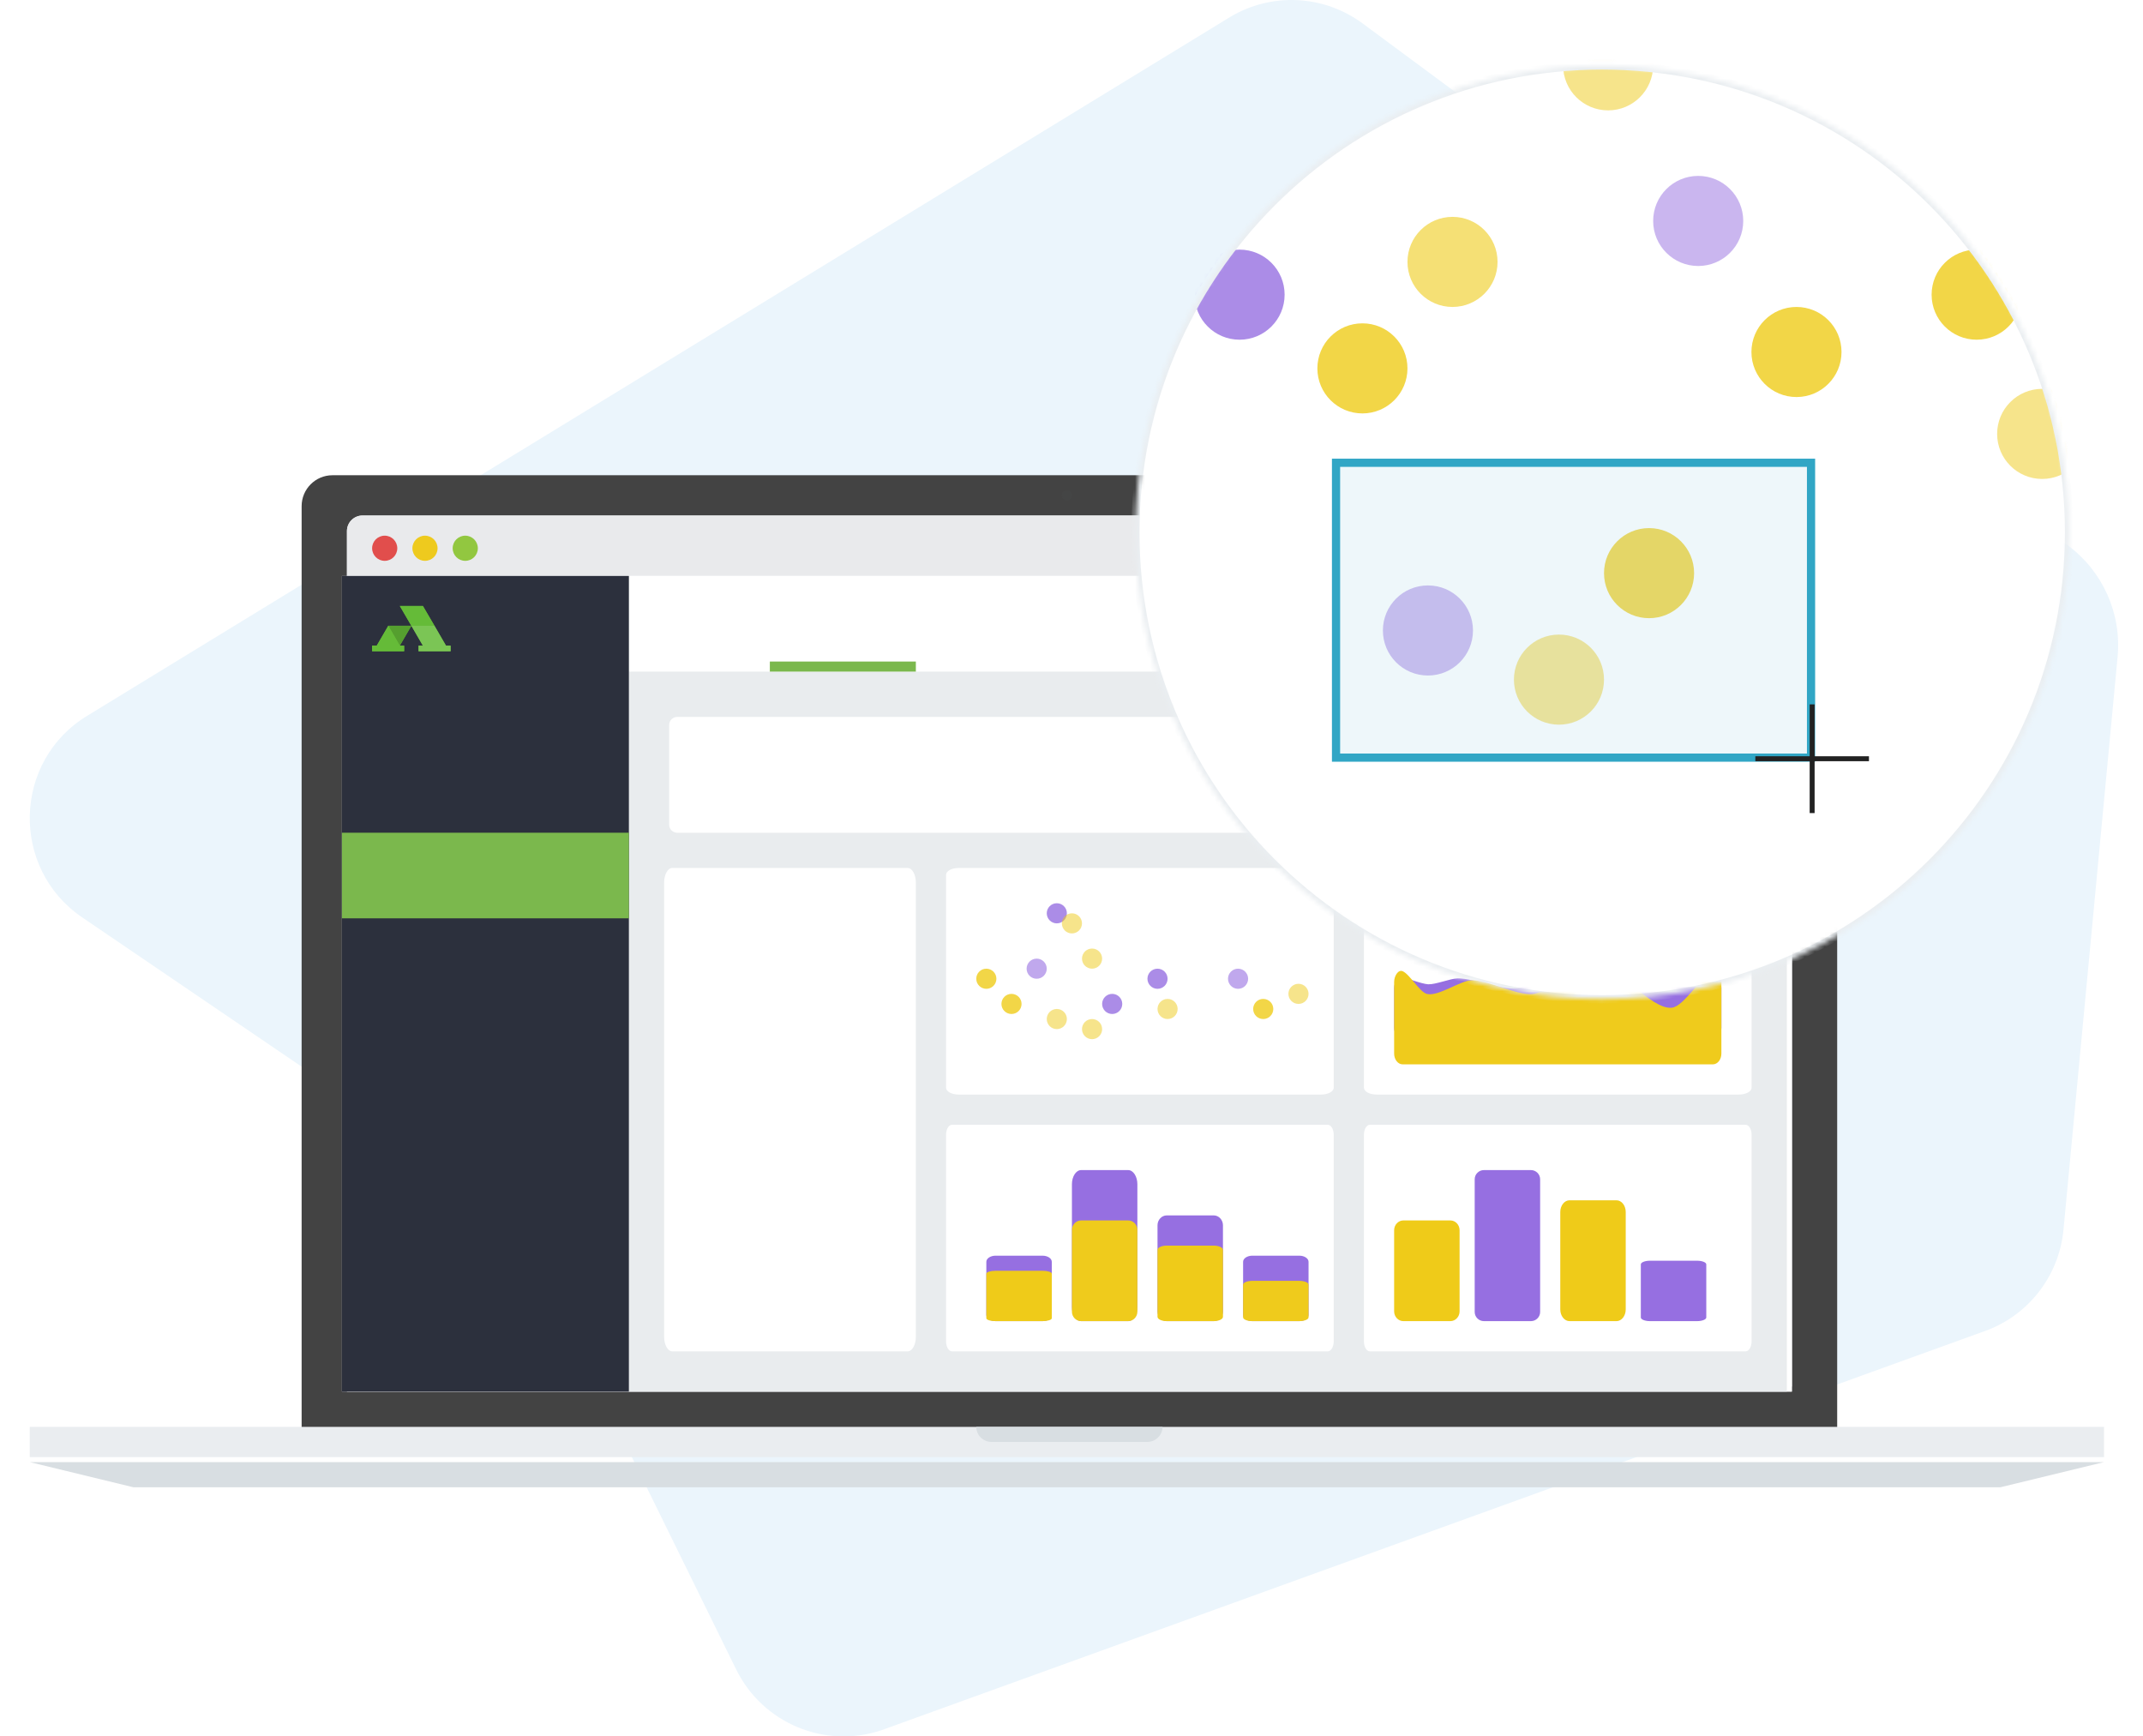 <svg width="432" height="350" viewBox="0 0 432 350" fill="none" xmlns="http://www.w3.org/2000/svg">
<g clip-path="url(#clip0_414_98028)">
<path fill-rule="evenodd" clip-rule="evenodd" d="M17.703 144.203L247.97 3.431C256.317 -1.58 266.859 -1.066 274.695 4.733L416.853 109.934C423.899 115.148 427.705 123.679 426.879 132.41L415.974 247.852C415.076 257.339 408.703 265.404 399.695 268.448L177.756 348.73C166.296 352.602 153.739 347.363 148.391 336.483L105.604 249.422C103.69 245.533 100.803 242.206 97.223 239.77L16.592 184.934C2 175.01 2.592 153.275 17.703 144.203Z" fill="#EBF5FC"/>
<path fill-rule="evenodd" clip-rule="evenodd" d="M364.161 95.793C367.59 95.804 370.361 98.604 370.351 102.045V289.64H60.805V102.045C60.796 98.604 63.568 95.804 66.998 95.793H364.161Z" fill="#434343"/>
<path fill-rule="evenodd" clip-rule="evenodd" d="M69.939 279.491H361.216V107.043C361.216 105.329 359.837 103.934 358.119 103.913H73.038C71.321 103.934 69.939 105.329 69.939 107.043V279.491Z" fill="#EAECEE"/>
<path fill-rule="evenodd" clip-rule="evenodd" d="M6 293.7H424.14V287.61H6V293.7Z" fill="#EAEDF0"/>
<path fill-rule="evenodd" clip-rule="evenodd" d="M196.802 287.61H234.354C234.354 289.291 232.953 290.654 231.225 290.654H199.931C198.201 290.654 196.802 289.291 196.802 287.61ZM6 294.713H424.14L403.234 299.788H26.908L6 294.713Z" fill="#D8DEE2"/>
<path fill-rule="evenodd" clip-rule="evenodd" d="M215.071 98.838C215.631 98.838 216.085 99.292 216.085 99.853C216.085 100.413 215.631 100.868 215.071 100.868C214.51 100.868 214.056 100.413 214.056 99.853C214.056 99.292 214.51 98.838 215.071 98.838Z" fill="#444545"/>
<path fill-rule="evenodd" clip-rule="evenodd" d="M69.939 280.505H361.216V107.062C361.216 105.336 359.835 103.933 358.118 103.912H73.038C71.321 103.933 69.939 105.336 69.939 107.062V280.505Z" fill="#E9EAEC"/>
<path fill-rule="evenodd" clip-rule="evenodd" d="M77.551 107.972C78.952 107.972 80.088 109.108 80.088 110.509C80.088 111.911 78.952 113.047 77.551 113.047C76.15 113.047 75.014 111.911 75.014 110.509C75.014 109.108 76.15 107.972 77.551 107.972Z" fill="#E14E4C"/>
<path fill-rule="evenodd" clip-rule="evenodd" d="M85.67 107.972C87.071 107.972 88.207 109.108 88.207 110.509C88.207 111.911 87.071 113.047 85.67 113.047C84.269 113.047 83.133 111.911 83.133 110.509C83.133 109.108 84.269 107.972 85.67 107.972Z" fill="#EECA1E"/>
<path fill-rule="evenodd" clip-rule="evenodd" d="M93.79 107.972C95.191 107.972 96.327 109.108 96.327 110.509C96.327 111.911 95.191 113.047 93.79 113.047C92.388 113.047 91.252 111.911 91.252 110.509C91.252 109.108 92.388 107.972 93.79 107.972Z" fill="#92C740"/>
<path fill-rule="evenodd" clip-rule="evenodd" d="M69.94 280.506H361.217V116.092H69.94V280.506Z" fill="white"/>
<path fill-rule="evenodd" clip-rule="evenodd" d="M68.924 280.506H360.202V116.092H68.924V280.506Z" fill="#E9ECEE"/>
<path fill-rule="evenodd" clip-rule="evenodd" d="M126.773 135.375H361.217V116.092H126.773V135.375Z" fill="white"/>
<path fill-rule="evenodd" clip-rule="evenodd" d="M68.924 280.506H126.773V116.092H68.924V280.506Z" fill="#2C303D"/>
<path fill-rule="evenodd" clip-rule="evenodd" d="M68.924 185.105H126.773V167.851H68.924V185.105ZM155.191 135.375H184.624V133.344H155.191V135.375Z" fill="#7BB84D"/>
<path fill-rule="evenodd" clip-rule="evenodd" d="M351.463 167.852H136.527C135.624 167.852 134.893 167.128 134.893 166.236V146.124C134.893 145.232 135.624 144.509 136.527 144.509H351.463C352.365 144.509 353.097 145.232 353.097 146.124V166.236C353.097 167.128 352.365 167.852 351.463 167.852ZM182.977 272.387H135.523C134.615 272.387 133.878 271.067 133.878 269.442V177.901C133.878 176.274 134.615 174.956 135.523 174.956H182.977C183.887 174.956 184.623 176.274 184.623 177.901V269.442C184.623 271.067 183.887 272.387 182.977 272.387ZM266.326 220.627H193.247C191.847 220.627 190.713 220.008 190.713 219.246V176.336C190.713 175.574 191.847 174.956 193.247 174.956H266.326C267.725 174.956 268.86 175.574 268.86 176.336V219.246C268.86 220.008 267.725 220.627 266.326 220.627Z" fill="white"/>
<path opacity="0.8" d="M213.04 186.119C214.161 186.119 215.069 185.211 215.069 184.09C215.069 182.969 214.161 182.061 213.04 182.061C211.92 182.061 211.011 182.969 211.011 184.09C211.011 185.211 211.92 186.119 213.04 186.119Z" fill="#966FE1"/>
<path opacity="0.5" d="M216.085 188.15C217.205 188.15 218.114 187.241 218.114 186.121C218.114 185 217.205 184.092 216.085 184.092C214.964 184.092 214.056 185 214.056 186.121C214.056 187.241 214.964 188.15 216.085 188.15Z" fill="#EFCB19"/>
<path opacity="0.6" d="M208.98 197.285C210.101 197.285 211.009 196.376 211.009 195.256C211.009 194.135 210.101 193.227 208.98 193.227C207.86 193.227 206.951 194.135 206.951 195.256C206.951 196.376 207.86 197.285 208.98 197.285Z" fill="#966FE1"/>
<path opacity="0.8" d="M203.905 204.388C205.026 204.388 205.934 203.48 205.934 202.359C205.934 201.239 205.026 200.33 203.905 200.33C202.785 200.33 201.876 201.239 201.876 202.359C201.876 203.48 202.785 204.388 203.905 204.388Z" fill="#EFCB19"/>
<path opacity="0.5" d="M213.04 207.433C214.161 207.433 215.069 206.524 215.069 205.404C215.069 204.283 214.161 203.375 213.04 203.375C211.92 203.375 211.011 204.283 211.011 205.404C211.011 206.524 211.92 207.433 213.04 207.433Z" fill="#EFCB19"/>
<path opacity="0.6" d="M249.577 199.314C250.698 199.314 251.606 198.405 251.606 197.285C251.606 196.164 250.698 195.256 249.577 195.256C248.457 195.256 247.548 196.164 247.548 197.285C247.548 198.405 248.457 199.314 249.577 199.314Z" fill="#966FE1"/>
<path opacity="0.5" d="M261.755 202.358C262.875 202.358 263.784 201.449 263.784 200.329C263.784 199.208 262.875 198.3 261.755 198.3C260.634 198.3 259.726 199.208 259.726 200.329C259.726 201.449 260.634 202.358 261.755 202.358Z" fill="#EFCB19"/>
<path opacity="0.8" d="M254.651 205.404C255.771 205.404 256.68 204.495 256.68 203.375C256.68 202.254 255.771 201.346 254.651 201.346C253.53 201.346 252.622 202.254 252.622 203.375C252.622 204.495 253.53 205.404 254.651 205.404Z" fill="#EFCB19"/>
<path opacity="0.8" d="M233.338 199.314C234.459 199.314 235.367 198.405 235.367 197.285C235.367 196.164 234.459 195.256 233.338 195.256C232.218 195.256 231.309 196.164 231.309 197.285C231.309 198.405 232.218 199.314 233.338 199.314Z" fill="#966FE1"/>
<path opacity="0.8" d="M224.204 204.388C225.325 204.388 226.233 203.48 226.233 202.359C226.233 201.239 225.325 200.33 224.204 200.33C223.083 200.33 222.175 201.239 222.175 202.359C222.175 203.48 223.083 204.388 224.204 204.388Z" fill="#966FE1"/>
<path opacity="0.5" d="M220.144 195.254C221.265 195.254 222.173 194.346 222.173 193.225C222.173 192.104 221.265 191.196 220.144 191.196C219.024 191.196 218.115 192.104 218.115 193.225C218.115 194.346 219.024 195.254 220.144 195.254Z" fill="#EFCB19"/>
<path opacity="0.5" d="M220.144 209.463C221.265 209.463 222.173 208.555 222.173 207.434C222.173 206.314 221.265 205.405 220.144 205.405C219.024 205.405 218.115 206.314 218.115 207.434C218.115 208.555 219.024 209.463 220.144 209.463Z" fill="#EFCB19"/>
<path opacity="0.5" d="M235.368 205.404C236.488 205.404 237.397 204.495 237.397 203.375C237.397 202.254 236.488 201.346 235.368 201.346C234.247 201.346 233.339 202.254 233.339 203.375C233.339 204.495 234.247 205.404 235.368 205.404Z" fill="#EFCB19"/>
<path opacity="0.8" d="M198.831 199.314C199.951 199.314 200.86 198.405 200.86 197.285C200.86 196.164 199.951 195.256 198.831 195.256C197.71 195.256 196.802 196.164 196.802 197.285C196.802 198.405 197.71 199.314 198.831 199.314Z" fill="#EFCB19"/>
<path fill-rule="evenodd" clip-rule="evenodd" d="M350.563 220.626H277.484C276.085 220.626 274.95 220.008 274.95 219.246V176.336C274.95 175.573 276.085 174.956 277.484 174.956H350.563C351.962 174.956 353.097 175.573 353.097 176.336V219.246C353.097 220.008 351.962 220.626 350.563 220.626ZM267.659 272.386H191.913C191.25 272.386 190.713 271.483 190.713 270.37V228.732C190.713 227.618 191.25 226.716 191.913 226.716H267.659C268.322 226.716 268.86 227.618 268.86 228.732V270.37C268.86 271.483 268.322 272.386 267.659 272.386ZM276.15 272.386C275.487 272.386 274.95 271.483 274.95 270.37V228.732C274.95 227.618 275.487 226.716 276.15 226.716H351.896C352.559 226.716 353.097 227.618 353.097 228.732V270.37C353.097 271.483 352.559 272.386 351.896 272.386H276.15Z" fill="white"/>
<path fill-rule="evenodd" clip-rule="evenodd" d="M325.867 241.94H316.39C315.368 241.94 314.531 243.002 314.531 244.302V263.936C314.531 265.234 315.368 266.297 316.39 266.297H325.867C326.889 266.297 327.725 265.234 327.725 263.936V244.302C327.725 243.002 326.889 241.94 325.867 241.94ZM292.375 245.999H282.898C281.876 245.999 281.039 246.885 281.039 247.968V264.329C281.039 265.411 281.876 266.297 282.898 266.297H292.375C293.397 266.297 294.233 265.411 294.233 264.329V247.968C294.233 246.885 293.397 245.999 292.375 245.999Z" fill="#EFCB19"/>
<path fill-rule="evenodd" clip-rule="evenodd" d="M342.104 254.118H332.628C331.606 254.118 330.769 254.45 330.769 254.857V265.558C330.769 265.964 331.606 266.297 332.628 266.297H342.104C343.127 266.297 343.963 265.964 343.963 265.558V254.857C343.963 254.45 343.127 254.118 342.104 254.118ZM308.613 235.85H299.137C298.114 235.85 297.278 236.681 297.278 237.697V264.45C297.278 265.465 298.114 266.297 299.137 266.297H308.613C309.635 266.297 310.471 265.465 310.471 264.45V237.697C310.471 236.681 309.635 235.85 308.613 235.85ZM244.674 244.984H235.198C234.175 244.984 233.339 245.882 233.339 246.979V264.302C233.339 265.399 234.175 266.297 235.198 266.297H244.674C245.696 266.297 246.532 265.399 246.532 264.302V246.979C246.532 245.882 245.696 244.984 244.674 244.984ZM210.167 253.103H200.691C199.669 253.103 198.832 253.659 198.832 254.338V265.062C198.832 265.741 199.669 266.297 200.691 266.297H210.167C211.19 266.297 212.026 265.741 212.026 265.062V254.338C212.026 253.659 211.19 253.103 210.167 253.103ZM261.928 253.103H252.451C251.429 253.103 250.592 253.659 250.592 254.338V265.062C250.592 265.741 251.429 266.297 252.451 266.297H261.928C262.95 266.297 263.786 265.741 263.786 265.062V254.338C263.786 253.659 262.95 253.103 261.928 253.103Z" fill="#966FE1"/>
<path fill-rule="evenodd" clip-rule="evenodd" d="M210.167 256.148H200.691C199.669 256.148 198.832 256.41 198.832 256.73V265.716C198.832 266.036 199.669 266.297 200.691 266.297H210.167C211.189 266.297 212.026 266.036 212.026 265.716V256.73C212.026 256.41 211.189 256.148 210.167 256.148Z" fill="#EFCB19"/>
<path fill-rule="evenodd" clip-rule="evenodd" d="M227.421 235.85H217.944C216.922 235.85 216.085 237.132 216.085 238.7V263.447C216.085 265.015 216.922 266.297 217.944 266.297H227.421C228.443 266.297 229.279 265.015 229.279 263.447V238.7C229.279 237.132 228.443 235.85 227.421 235.85Z" fill="#966FE1"/>
<path fill-rule="evenodd" clip-rule="evenodd" d="M244.674 251.074H235.198C234.176 251.074 233.339 251.466 233.339 251.946V265.425C233.339 265.905 234.176 266.297 235.198 266.297H244.674C245.696 266.297 246.533 265.905 246.533 265.425V251.946C246.533 251.466 245.696 251.074 244.674 251.074Z" fill="#EFCB19"/>
<path fill-rule="evenodd" clip-rule="evenodd" d="M227.421 245.999H217.944C216.922 245.999 216.085 246.854 216.085 247.899V264.397C216.085 265.442 216.922 266.297 217.944 266.297H227.421C228.443 266.297 229.279 265.442 229.279 264.397V247.899C229.279 246.854 228.443 245.999 227.421 245.999ZM261.928 258.178H252.451C251.429 258.178 250.592 258.52 250.592 258.938V265.537C250.592 265.955 251.429 266.297 252.451 266.297H261.928C262.95 266.297 263.786 265.955 263.786 265.537V258.938C263.786 258.52 262.95 258.178 261.928 258.178Z" fill="#EFCB1C"/>
<path fill-rule="evenodd" clip-rule="evenodd" d="M345.3 196.875C343.842 196.608 341.089 194.516 339.629 194.755C337.938 195.032 335.369 198.873 333.69 199.26C328.519 200.451 318.205 193.235 313.026 194.358C311.206 194.752 308.34 198.588 306.531 199.063C303.397 199.887 297.026 197.121 293.834 197.206C292.333 197.247 289.395 198.468 287.895 198.399C286.578 198.338 282.748 196.875 282.748 196.875C281.809 196.875 281.039 197.913 281.039 199.181V207.157C281.039 208.425 281.809 209.462 282.748 209.462H345.3C346.239 209.462 347.008 208.425 347.008 207.157V199.181C347.008 197.913 346.231 197.046 345.3 196.875Z" fill="#966FE1"/>
<path fill-rule="evenodd" clip-rule="evenodd" d="M345.3 214.537H282.748C281.808 214.537 281.039 213.561 281.039 212.37V197.928C281.039 196.737 281.855 195.389 282.748 195.761C284.194 196.364 286.157 199.961 287.65 200.342C289.902 200.918 294.286 197.699 296.582 197.603C299.744 197.471 305.901 200.726 309.05 200.342C312.421 199.932 318.329 194.1 321.714 194.241C325.921 194.417 332.836 203.61 337.028 203.122C339.544 202.829 342.891 196.726 345.3 195.761C346.196 195.402 347.008 196.737 347.008 197.928V212.37C347.008 213.561 346.24 214.537 345.3 214.537Z" fill="#EFCB1C"/>
<path fill-rule="evenodd" clip-rule="evenodd" d="M89.904 130.136L87.582 126.133L85.247 122.141H80.598L82.923 126.133H78.275L75.951 130.136H75.013V131.275H81.468V130.136H80.598L82.923 126.133L85.247 130.136H84.379V131.275H90.832V130.136H89.904Z" fill="#65BB38"/>
<path fill-rule="evenodd" clip-rule="evenodd" d="M78.275 126.132H82.923L80.598 130.136L78.275 126.132Z" fill="#559F2F"/>
<path fill-rule="evenodd" clip-rule="evenodd" d="M80.598 122.141L82.923 126.133H87.582L85.247 122.141H80.598Z" fill="#65BB38"/>
<path fill-rule="evenodd" clip-rule="evenodd" d="M89.905 130.136L87.582 126.132H82.923L85.247 130.136H84.379V131.275H90.832V130.136H89.905Z" fill="#7BC555"/>
<path fill-rule="evenodd" clip-rule="evenodd" d="M80.598 130.136L78.275 126.132L75.951 130.136H75.013V131.275H81.468V130.136H80.598Z" fill="#65BB38"/>
<g filter="url(#filter0_d_414_98028)">
<mask id="mask0_414_98028" style="mask-type:alpha" maskUnits="userSpaceOnUse" x="225" y="9" width="189" height="190">
<path d="M319.68 198.114C371.652 198.114 413.784 155.982 413.784 104.01C413.784 52.038 371.652 9.906 319.68 9.906C267.708 9.906 225.576 52.038 225.576 104.01C225.576 155.982 267.708 198.114 319.68 198.114Z" fill="white"/>
</mask>
<g mask="url(#mask0_414_98028)">
<path d="M319.68 198.114C371.652 198.114 413.784 155.982 413.784 104.01C413.784 52.038 371.652 9.906 319.68 9.906C267.708 9.906 225.576 52.038 225.576 104.01C225.576 155.982 267.708 198.114 319.68 198.114Z" fill="white"/>
<path d="M605.975 -181.813H-136.898C-141.298 -181.813 -144.864 -178.247 -144.864 -173.848V371.855C-144.864 376.255 -141.298 379.821 -136.898 379.821H605.975C610.374 379.821 613.941 376.255 613.941 371.855V-173.848C613.941 -178.247 610.374 -181.813 605.975 -181.813Z" stroke="#EAEEF1" stroke-width="1.991"/>
<path opacity="0.5" d="M320.872 18.946C325.887 18.946 329.952 14.881 329.952 9.866C329.952 4.851 325.887 0.786 320.872 0.786C315.857 0.786 311.792 4.851 311.792 9.866C311.792 14.881 315.857 18.946 320.872 18.946Z" fill="#EFCB19"/>
<path opacity="0.6" d="M289.504 58.569C294.519 58.569 298.584 54.504 298.584 49.489C298.584 44.474 294.519 40.409 289.504 40.409C284.489 40.409 280.424 44.474 280.424 49.489C280.424 54.504 284.489 58.569 289.504 58.569Z" fill="#EFCB19"/>
<path opacity="0.8" d="M271.343 80.031C276.358 80.031 280.424 75.966 280.424 70.951C280.424 65.936 276.358 61.871 271.343 61.871C266.329 61.871 262.263 65.936 262.263 70.951C262.263 75.966 266.329 80.031 271.343 80.031Z" fill="#EFCB19"/>
<path opacity="0.5" d="M284.551 132.861C289.566 132.861 293.631 128.796 293.631 123.781C293.631 118.766 289.566 114.701 284.551 114.701C279.536 114.701 275.471 118.766 275.471 123.781C275.471 128.796 279.536 132.861 284.551 132.861Z" fill="#966FE1"/>
<path opacity="0.8" d="M395.164 65.173C400.179 65.173 404.244 61.108 404.244 56.093C404.244 51.078 400.179 47.013 395.164 47.013C390.149 47.013 386.084 51.078 386.084 56.093C386.084 61.108 390.149 65.173 395.164 65.173Z" fill="#EFCB19"/>
<path opacity="0.8" d="M329.127 121.304C334.141 121.304 338.207 117.239 338.207 112.224C338.207 107.209 334.141 103.144 329.127 103.144C324.112 103.144 320.046 107.209 320.046 112.224C320.046 117.239 324.112 121.304 329.127 121.304Z" fill="#EFCB19"/>
<path opacity="0.8" d="M358.843 76.729C363.858 76.729 367.924 72.664 367.924 67.649C367.924 62.634 363.858 58.569 358.843 58.569C353.829 58.569 349.763 62.634 349.763 67.649C349.763 72.664 353.829 76.729 358.843 76.729Z" fill="#EFCB19"/>
<path opacity="0.5" d="M339.032 50.314C344.047 50.314 348.112 46.248 348.112 41.233C348.112 36.219 344.047 32.153 339.032 32.153C334.017 32.153 329.952 36.219 329.952 41.233C329.952 46.248 334.017 50.314 339.032 50.314Z" fill="#966FE1"/>
<path opacity="0.5" d="M310.966 142.767C315.981 142.767 320.046 138.702 320.046 133.687C320.046 128.672 315.981 124.607 310.966 124.607C305.951 124.607 301.886 128.672 301.886 133.687C301.886 138.702 305.951 142.767 310.966 142.767Z" fill="#EFCB19"/>
<path opacity="0.5" d="M408.372 93.239C413.387 93.239 417.452 89.173 417.452 84.158C417.452 79.144 413.387 75.078 408.372 75.078C403.357 75.078 399.292 79.144 399.292 84.158C399.292 89.173 403.357 93.239 408.372 93.239Z" fill="#EFCB19"/>
<path opacity="0.8" d="M246.579 65.173C251.594 65.173 255.66 61.108 255.66 56.093C255.66 51.078 251.594 47.013 246.579 47.013C241.565 47.013 237.499 51.078 237.499 56.093C237.499 61.108 241.565 65.173 246.579 65.173Z" fill="#966FE1"/>
<path fill-rule="evenodd" clip-rule="evenodd" d="M266.024 89.977H361.779V149.411H266.024V89.977Z" fill="#ADDAE7" fill-opacity="0.2" stroke="#31A6C5" stroke-width="1.651"/>
<g filter="url(#filter1_d_414_98028)">
<path d="M372.956 149.633H351.048M362.002 138.679V160.587V138.679Z" stroke="#222222" stroke-width="0.996" stroke-linecap="square"/>
</g>
<path d="M319.68 198.114C371.652 198.114 413.784 155.982 413.784 104.01C413.784 52.038 371.652 9.906 319.68 9.906C267.708 9.906 225.576 52.038 225.576 104.01C225.576 155.982 267.708 198.114 319.68 198.114Z" stroke="#EAEEF1" stroke-width="1.651"/>
</g>
</g>
</g>
<defs>
<filter id="filter0_d_414_98028" x="209.067" y="-6.603" width="227.83" height="227.83" filterUnits="userSpaceOnUse" color-interpolation-filters="sRGB">
<feFlood flood-opacity="0" result="BackgroundImageFix"/>
<feColorMatrix in="SourceAlpha" type="matrix" values="0 0 0 0 0 0 0 0 0 0 0 0 0 0 0 0 0 0 127 0" result="hardAlpha"/>
<feOffset dx="3.302" dy="3.302"/>
<feGaussianBlur stdDeviation="9.906"/>
<feColorMatrix type="matrix" values="0 0 0 0 0 0 0 0 0 0 0 0 0 0 0 0 0 0 0.09 0"/>
<feBlend mode="normal" in2="BackgroundImageFix" result="effect1_dropShadow_414_98028"/>
<feBlend mode="normal" in="SourceGraphic" in2="effect1_dropShadow_414_98028" result="shape"/>
</filter>
<filter id="filter1_d_414_98028" x="348.899" y="137.028" width="26.206" height="25.21" filterUnits="userSpaceOnUse" color-interpolation-filters="sRGB">
<feFlood flood-opacity="0" result="BackgroundImageFix"/>
<feColorMatrix in="SourceAlpha" type="matrix" values="0 0 0 0 0 0 0 0 0 0 0 0 0 0 0 0 0 0 127 0" result="hardAlpha"/>
<feOffset/>
<feGaussianBlur stdDeviation="0.825"/>
<feColorMatrix type="matrix" values="0 0 0 0 0 0 0 0 0 0 0 0 0 0 0 0 0 0 0.5 0"/>
<feBlend mode="normal" in2="BackgroundImageFix" result="effect1_dropShadow_414_98028"/>
<feBlend mode="normal" in="SourceGraphic" in2="effect1_dropShadow_414_98028" result="shape"/>
</filter>
<clipPath id="clip0_414_98028">
<rect width="432" height="350" fill="white"/>
</clipPath>
</defs>
</svg>
